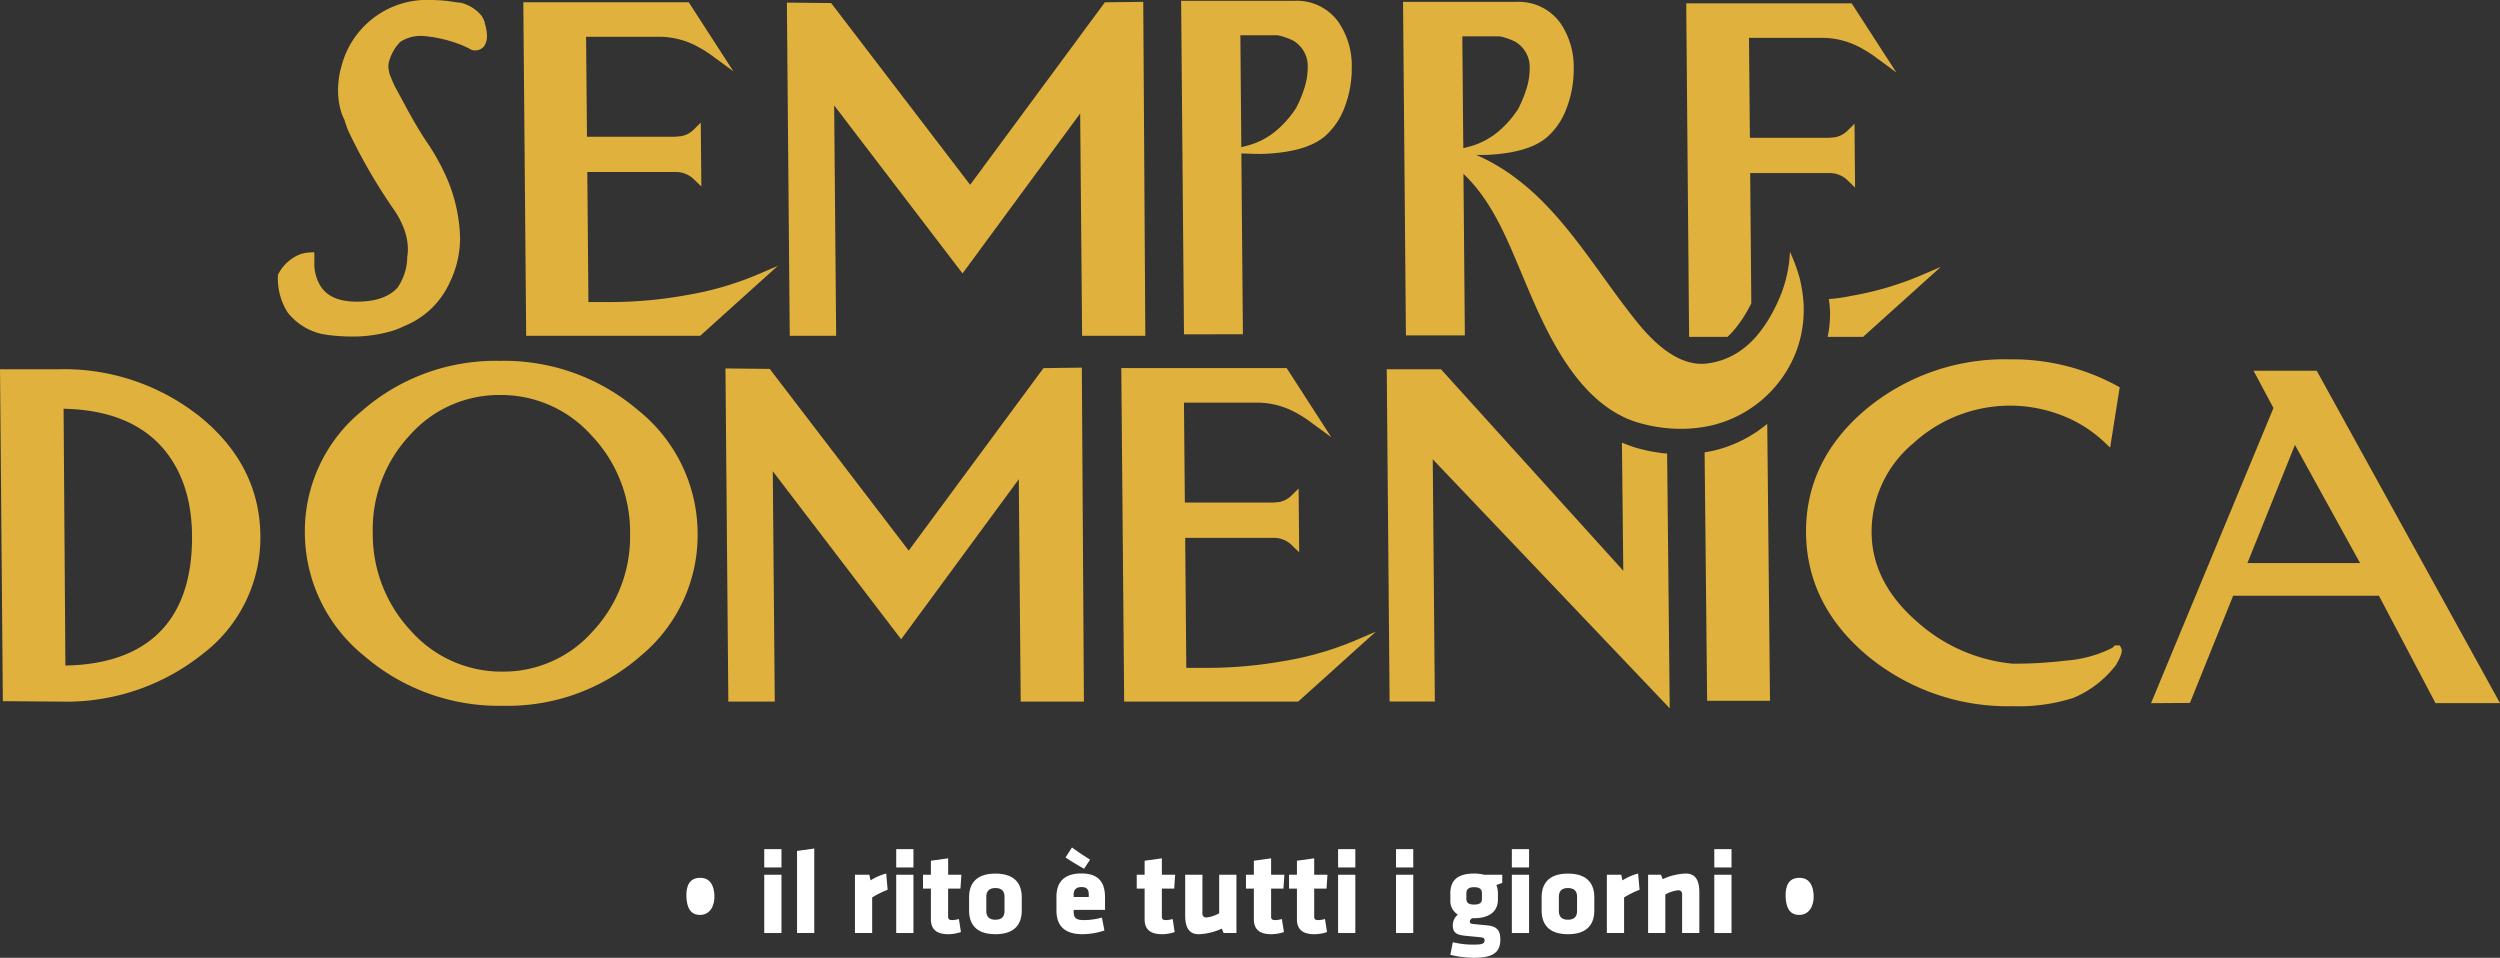 <?xml version="1.0" encoding="UTF-8"?> <svg xmlns="http://www.w3.org/2000/svg" width="278.082" height="106.538" viewBox="0 0 278.082 106.538"><rect x="0" y="0" width="278.082" height="106.538" fill="#333333" stroke="none"/><g id="Raggruppa_1" data-name="Raggruppa 1" transform="translate(-53.282 -62.586)"><path id="Tracciato_1" data-name="Tracciato 1" d="M78.585,99.67a13.417,13.417,0,0,0,1.791.266c.665.057,1.272.085,1.807.085a15.585,15.585,0,0,0,4.3-.566,8.663,8.663,0,0,0,1.583-.614,9.349,9.349,0,0,0,5-4.771,11.259,11.259,0,0,0,1.181-5.039A17.9,17.9,0,0,0,92.405,81.6a24.176,24.176,0,0,0-1.852-3.206c-.609-.893-1.359-2.149-2.224-3.723-.291-.557-.712-1.335-1.278-2.363a10.571,10.571,0,0,1-.467-1.053,3.18,3.18,0,0,1-.309-1.5A4.929,4.929,0,0,1,87.6,67.244a4.126,4.126,0,0,1,2.593-.65,14.743,14.743,0,0,1,3.747.823,10.082,10.082,0,0,1,1.538.687l.075.039.085.013a1.241,1.241,0,0,0,1.277-.426,1.94,1.94,0,0,0,.324-1.195A5.011,5.011,0,0,0,97,65.188a1.078,1.078,0,0,0-.121-.4,2.547,2.547,0,0,0-.227-.43,4.313,4.313,0,0,0-2.266-1.452l-.078-.024h-.076a6.12,6.12,0,0,1-.621-.078,16.948,16.948,0,0,0-2.515-.218,9.829,9.829,0,0,0-10.074,7.5,7.663,7.663,0,0,0-.267,1.311,9.819,9.819,0,0,0-.079,1.289,8.168,8.168,0,0,0,.338,2.319,4.6,4.6,0,0,0,.372.9,11.5,11.5,0,0,0,.411,1.2,61.834,61.834,0,0,0,5.043,8.733,9.513,9.513,0,0,1,1.136,2.119,6.435,6.435,0,0,1,.467,2.31,4.172,4.172,0,0,1-.031.569l0,.058a1.178,1.178,0,0,1-.03.149l-.01.069A6.148,6.148,0,0,1,87.3,94.569c-.93,1.042-2.455,1.571-4.532,1.571-1.906,0-3.2-.527-3.963-1.613a4.677,4.677,0,0,1-.766-2.7c0-.163,0-.327,0-.508,0-.03,0-.09,0-.181l-.01-.5-.515.034a3.577,3.577,0,0,0-1.184.249,4.727,4.727,0,0,0-2.283,2.113l-.063.111v.128a7.071,7.071,0,0,0,1.078,4.059,6.711,6.711,0,0,0,3.484,2.321Z" transform="translate(10.21)" fill="#e0b13c"></path><path id="Tracciato_2" data-name="Tracciato 2" d="M117.9,93.215a34.99,34.99,0,0,1-7.407,2.1,48.057,48.057,0,0,1-8.521.786H99.5l-.124-14.464h9.909a2.839,2.839,0,0,1,1.652.559,2.311,2.311,0,0,1,.276.237l.847.808-.063-7.1-.832.82a2.617,2.617,0,0,1-1.471.706c-.124,0-.288.016-.508.042H99.34l-.1-11.115h8.342a8.993,8.993,0,0,1,4.132,1.13,13.979,13.979,0,0,1,1.771,1.144l2.142,1.573-4.97-7.687h-18.4l.318,37.1h19.356l8.636-7.781Z" transform="translate(19.234 0.084)" fill="#e0b13c"></path><path id="Tracciato_3" data-name="Tracciato 3" d="M117.372,99.869l-.221-25.624L131.43,92.932l13.085-17.794.214,24.731h7.032l-.229-37.145-4.27.051-14.985,20.3L116.815,62.859l-4.924-.051.318,37.06Z" transform="translate(28.918 0.068)" fill="#e0b13c"></path><path id="Tracciato_4" data-name="Tracciato 4" d="M148.128,99.74l-.172-20.118.921.034c.794.03,1.455.03,1.962,0,3.045-.178,5.176-.842,6.511-2.03a8.025,8.025,0,0,0,2.154-3.309,11.921,11.921,0,0,0,.732-4.21,8.59,8.59,0,0,0-1.481-5.1,5.7,5.7,0,0,0-4.86-2.361h-12.64l.32,37.1Zm.641-21.024-.818.215-.106-12.45h4.146a7.336,7.336,0,0,1,1.683.569,3.281,3.281,0,0,1,1.664,3.036,7.652,7.652,0,0,1-.273,1.94,13.343,13.343,0,0,1-1.02,2.545A11.387,11.387,0,0,1,152,76.947a8.218,8.218,0,0,1-3.227,1.768" transform="translate(43.406 0.028)" fill="#e0b13c"></path><path id="Tracciato_5" data-name="Tracciato 5" d="M75.607,95.433a24.273,24.273,0,0,0-15.823-5.345h-6.5l.315,36.924,6.41.046a24.275,24.275,0,0,0,15.79-5.281,16.233,16.233,0,0,0,6.444-13.166C82.2,103.433,79.963,99,75.607,95.433M60.555,123.046l-.2-28.563c4.752.09,8.4,1.487,10.842,4.155,2.251,2.472,3.411,5.815,3.445,9.94.037,4.3-.978,7.7-3.02,10.113-2.37,2.8-6.09,4.265-11.065,4.355" transform="translate(0 13.569)" fill="#e0b13c"></path><path id="Tracciato_6" data-name="Tracciato 6" d="M113.151,95.036a22.914,22.914,0,0,0-15.457-5.572,22.6,22.6,0,0,0-15.389,5.594,17.29,17.29,0,0,0-6.317,13.551,17.687,17.687,0,0,0,6.549,13.63,22.949,22.949,0,0,0,15.478,5.591,22.477,22.477,0,0,0,15.388-5.6,17.414,17.414,0,0,0,6.274-13.633,17.6,17.6,0,0,0-6.525-13.566m-.99,13.574h0a15.374,15.374,0,0,1-4.129,10.918,13.241,13.241,0,0,1-10.04,4.507,13.479,13.479,0,0,1-10.169-4.488A15.714,15.714,0,0,1,83.545,108.6a15.3,15.3,0,0,1,4.108-10.856A13.258,13.258,0,0,1,97.719,93.26a13.5,13.5,0,0,1,10.146,4.489,15.551,15.551,0,0,1,4.3,10.86" transform="translate(11.203 13.262)" fill="#e0b13c"></path><path id="Tracciato_7" data-name="Tracciato 7" d="M142.688,90.022,127.7,110.32,112.24,90.107l-4.924-.051.32,37.06H112.8l-.22-25.622,14.277,18.687,13.087-17.8.212,24.731h7.032l-.231-37.145Z" transform="translate(26.661 13.512)" fill="#e0b13c"></path><path id="Tracciato_8" data-name="Tracciato 8" d="M155.027,122.559a48.112,48.112,0,0,1-8.523.786h-2.472l-.124-14.462h9.907a2.833,2.833,0,0,1,1.647.556,1.9,1.9,0,0,1,.278.237l.848.82-.063-7.1-.832.818a2.622,2.622,0,0,1-1.47.706,4.953,4.953,0,0,0-.508.04h-9.844l-.1-11.115h8.342a9,9,0,0,1,4.134,1.129,13.9,13.9,0,0,1,1.77,1.145l2.146,1.58L155.194,90H136.8l.32,37.1h19.354l8.638-7.779-2.678,1.142a35,35,0,0,1-7.4,2.1" transform="translate(41.206 13.528)" fill="#e0b13c"></path><path id="Tracciato_9" data-name="Tracciato 9" d="M187.759,99.471c-.164-.013-.329-.022-.493-.042s-.327-.048-.491-.072a17.246,17.246,0,0,1-2.724-.609c-.114-.036-.223-.076-.333-.115-.166-.058-.332-.118-.494-.182s-.332-.133-.493-.2l.151,14.256L162.6,90.088h-6.029l.318,36.96h5.033l-.233-26.945,26.358,27.7Z" transform="translate(50.963 13.569)" fill="#e0b13c"></path><path id="Tracciato_10" data-name="Tracciato 10" d="M186.726,94.544c-.16.121-.323.24-.488.355a14.452,14.452,0,0,1-5.01,2.24c-.163.037-.326.07-.49.1-.108.021-.212.043-.32.063-.057.009-.115.015-.172.024l.282,27.638h6.992l-.306-30.809c-.16.133-.323.261-.488.387" transform="translate(62.644 15.577)" fill="#e0b13c"></path><path id="Tracciato_11" data-name="Tracciato 11" d="M222.7,121.169h-.55l-.279.273a13.806,13.806,0,0,1-5.224,1.425,46.883,46.883,0,0,1-5.875.335,18.531,18.531,0,0,1-10.618-4.665c-3.327-2.887-5.03-6.217-5.061-9.9a12.8,12.8,0,0,1,4.628-9.939,15.914,15.914,0,0,1,16.5-3.127,14.505,14.505,0,0,1,4.721,2.949l.684.645,1.065-6.708-.294-.163a24.347,24.347,0,0,0-11.934-2.943,24.1,24.1,0,0,0-16.079,5.626c-4.413,3.751-6.628,8.35-6.583,13.669s2.339,9.913,6.814,13.662a24.462,24.462,0,0,0,16.171,5.623,19.94,19.94,0,0,0,6.741-.921,11.519,11.519,0,0,0,4.748-3.663l.048-.07c.56-1,.7-1.495.518-1.844Z" transform="translate(66.372 13.206)" fill="#e0b13c"></path><path id="Tracciato_12" data-name="Tracciato 12" d="M231.929,90.2H224.9l2.216,4.147L213.5,127.176l4.325-.027,4.807-11.925h16.215l6.293,11.949h7.177Zm4.822,21.394H224.217l5.288-13.143Z" transform="translate(79.05 13.626)" fill="#e0b13c"></path><path id="Tracciato_13" data-name="Tracciato 13" d="M183.471,99.933c.164-.154.32-.314.472-.479s.281-.315.415-.478a13.826,13.826,0,0,0,1.256-1.84c.093-.161.182-.323.266-.479s.169-.323.245-.478h-.01l-.125-14.464h8.893a2.844,2.844,0,0,1,1.649.556,2.076,2.076,0,0,1,.275.237l.848.82-.06-7.1-.83.815a2.636,2.636,0,0,1-1.474.706c-.122,0-.287.016-.508.043h-8.826l-.1-11.117H194.2a8.989,8.989,0,0,1,4.134,1.131,13.955,13.955,0,0,1,1.773,1.145l2.14,1.571-4.97-7.687h-18.4l.318,37.1Z" transform="translate(61.97 0.123)" fill="#e0b13c"></path><path id="Tracciato_14" data-name="Tracciato 14" d="M189.543,86.037c.012.1.064.451.075.557,0,.054.009.109.012.163.013.16.028.32.036.478a11.772,11.772,0,0,1-.091,2.053c-.019.161-.042.321-.07.479s-.058.32-.094.479h3.947l8.638-7.782-2.678,1.144a34.918,34.918,0,0,1-7.4,2.1,16.343,16.343,0,0,1-2.372.332" transform="translate(67.166 9.808)" fill="#e0b13c"></path><path id="Tracciato_15" data-name="Tracciato 15" d="M202.353,96.587a16.429,16.429,0,0,0-.447-3.109,18.006,18.006,0,0,0-1.087-2.936,14.707,14.707,0,0,1-.915,4.512c-.131.34-.3.742-.5,1.177-.072.157-.149.317-.231.481s-.16.318-.246.482a15.734,15.734,0,0,1-1.138,1.838q-.175.242-.363.479c-.128.161-.261.321-.4.478a9.51,9.51,0,0,1-1.614,1.471,8.168,8.168,0,0,1-3.995,1.51c-3.047.266-5.747-2.342-7.534-4.541-5.158-6.344-9.141-14.166-16.7-18.078-.411-.212-.827-.409-1.241-.587l-.034-.015c.45.01.844.009,1.186,0l.276-.012c.233-.013.458-.031.681-.051,2.684-.233,4.6-.883,5.83-1.979a8.016,8.016,0,0,0,2.152-3.308,11.936,11.936,0,0,0,.733-4.211,8.61,8.61,0,0,0-1.481-5.1,5.705,5.705,0,0,0-4.861-2.361h-12.64l.131,15.221.016,1.916.172,19.961h6.556l-.142-16.507-.007-.742-.006-.721c.034.033.069.063.1.1,2.942,2.843,4.543,6.647,6.092,10.327l.545,1.295c2.112,5.021,5.212,12.389,10.873,15.228.163.082.327.161.493.236s.327.14.494.2c.217.084.436.163.659.233a16.049,16.049,0,0,0,2.4.548c.164.025.327.052.493.072s.327.034.491.051c.23.021.458.045.69.055a16.128,16.128,0,0,0,3.484-.2c.163-.028.323-.061.484-.094s.329-.073.491-.113a13.385,13.385,0,0,0,9.317-8.429,13.146,13.146,0,0,0,.736-4.771M164.477,78.175l-.1-11.617h4.146a7.2,7.2,0,0,1,1.683.57,3.276,3.276,0,0,1,1.664,3.035A7.537,7.537,0,0,1,171.6,72.1a13.5,13.5,0,0,1-1.018,2.543,11.236,11.236,0,0,1-2.049,2.379,8.531,8.531,0,0,1-2.706,1.6c-.173.061-.346.116-.521.163l-.291.076-.526.139,0-.311Z" transform="translate(51.563 0.066)" fill="#e0b13c"></path><path id="Tracciato_16" data-name="Tracciato 16" d="M110.205,125.832h1.916v2.037h-1.916Zm0,2.848h1.916v6.483h-1.916Z" transform="translate(28.086 31.206)" fill="#fff"></path><path id="Tracciato_17" data-name="Tracciato 17" d="M112.647,135.185v-9.132l1.916-.266v9.4Z" transform="translate(29.291 31.183)" fill="#fff"></path><path id="Tracciato_18" data-name="Tracciato 18" d="M118.877,130.311v3.953h-1.916v-6.481h1.6l.134.626a6.174,6.174,0,0,1,1.743-.759l.16,1.81a9.389,9.389,0,0,0-1.717.851" transform="translate(31.419 32.103)" fill="#fff"></path><path id="Tracciato_19" data-name="Tracciato 19" d="M120.035,125.832h1.916v2.037h-1.916Zm0,2.848h1.916v6.483h-1.916Z" transform="translate(32.936 31.206)" fill="#fff"></path><path id="Tracciato_20" data-name="Tracciato 20" d="M124.865,134.957c-1.238,0-1.956-.466-1.956-1.664v-3.408h-.878v-1.544h.878v-1.558l1.918-.266v1.823H126.3l-.106,1.544h-1.371v3.142c0,.266.158.358.4.358a2.619,2.619,0,0,0,.8-.119l.225,1.452a4.517,4.517,0,0,1-1.384.239" transform="translate(33.921 31.544)" fill="#fff"></path><path id="Tracciato_21" data-name="Tracciato 21" d="M125.462,131.776v-1.5c0-1.332.626-2.622,2.929-2.622s2.929,1.29,2.929,2.622v1.5c0,1.332-.626,2.622-2.929,2.622s-2.929-1.29-2.929-2.622m3.94.054v-1.61c0-.614-.32-.959-1.011-.959s-1.013.345-1.013.959v1.61c0,.612.32.957,1.013.957s1.011-.345,1.011-.957" transform="translate(35.614 32.103)" fill="#fff"></path><path id="Tracciato_22" data-name="Tracciato 22" d="M133.886,132.655v.187c0,.745.293.945,1.171.945a7.562,7.562,0,0,0,1.97-.281l.279,1.438a7.7,7.7,0,0,1-2.436.412c-2.1,0-2.9-1.038-2.9-2.636V131.2c0-1.4.626-2.6,2.782-2.6s2.622,1.278,2.622,2.69v1.357Zm1.157-4.579c-.745-.412-1.265-.733-2.062-1.251l.718-1.119c.7.52,1.357.945,2.01,1.357Zm.52,2.861c0-.452-.133-.824-.8-.824s-.878.372-.878.824v.279h1.677Z" transform="translate(38.824 31.143)" fill="#fff"></path><path id="Tracciato_23" data-name="Tracciato 23" d="M140.783,134.957c-1.238,0-1.956-.466-1.956-1.664v-3.408h-.878v-1.544h.878v-1.558l1.918-.266v1.823h1.477l-.106,1.544h-1.371v3.142c0,.266.158.358.4.358a2.619,2.619,0,0,0,.8-.119l.225,1.452a4.517,4.517,0,0,1-1.384.239" transform="translate(41.775 31.544)" fill="#fff"></path><path id="Tracciato_24" data-name="Tracciato 24" d="M143.475,127.739v4.286a.41.41,0,0,0,.466.466,3.739,3.739,0,0,0,1.4-.466v-4.286h1.918v6.483H145.83l-.2-.493a6.561,6.561,0,0,1-2.582.626c-1.105,0-1.49-.826-1.49-2.076v-4.54Z" transform="translate(43.556 32.146)" fill="#fff"></path><path id="Tracciato_25" data-name="Tracciato 25" d="M148.92,134.957c-1.238,0-1.956-.466-1.956-1.664v-3.408h-.878v-1.544h.878v-1.558l1.918-.266v1.823h1.477l-.106,1.544h-1.371v3.142c0,.266.158.358.4.358a2.618,2.618,0,0,0,.8-.119l.226,1.452a4.518,4.518,0,0,1-1.384.239" transform="translate(45.789 31.544)" fill="#fff"></path><path id="Tracciato_26" data-name="Tracciato 26" d="M152.13,134.957c-1.24,0-1.958-.466-1.958-1.664v-3.408h-.878v-1.544h.878v-1.558l1.919-.266v1.823h1.477l-.106,1.544h-1.371v3.142c0,.266.157.358.4.358a2.61,2.61,0,0,0,.8-.119l.226,1.452a4.508,4.508,0,0,1-1.383.239" transform="translate(47.372 31.544)" fill="#fff"></path><path id="Tracciato_27" data-name="Tracciato 27" d="M152.948,125.832h1.916v2.037h-1.916Zm0,2.848h1.916v6.483h-1.916Z" transform="translate(49.175 31.206)" fill="#fff"></path><path id="Tracciato_28" data-name="Tracciato 28" d="M157.262,125.832h1.916v2.037h-1.916Zm0,2.848h1.916v6.483h-1.916Z" transform="translate(51.304 31.206)" fill="#fff"></path><path id="Tracciato_29" data-name="Tracciato 29" d="M161.308,129.766c.027-1.3.745-2.116,2.649-2.116a4.5,4.5,0,0,1,1.1.133h2.025v.905l-.654.24a2.415,2.415,0,0,1,.173.838v.786c0,1.238-.865,2.064-2.648,2.064h-.2c-.133.079-.279.173-.279.358a.253.253,0,0,0,.214.267c.865.093,1.13.119,1.61.16,1.092.093,1.571.466,1.571,1.584,0,1.556-.972,2.036-2.982,2.036a11.48,11.48,0,0,1-2.582-.332l.279-1.4a9.552,9.552,0,0,0,2.13.267c1,0,1.4-.04,1.4-.466,0-.254-.119-.32-.5-.36-.733-.067-.853-.081-1.652-.16-.878-.093-1.384-.279-1.384-1.171a1.6,1.6,0,0,1,.56-1.186,1.775,1.775,0,0,1-.826-1.664Zm3.514.693v-.612c0-.426-.226-.68-.865-.68s-.865.254-.865.68v.612c0,.439.239.639.865.639s.865-.2.865-.639" transform="translate(53.3 32.103)" fill="#fff"></path><path id="Tracciato_30" data-name="Tracciato 30" d="M165.889,125.832h1.916v2.037h-1.916Zm0,2.848h1.916v6.483h-1.916Z" transform="translate(55.56 31.206)" fill="#fff"></path><path id="Tracciato_31" data-name="Tracciato 31" d="M168.107,131.776v-1.5c0-1.332.626-2.622,2.929-2.622s2.929,1.29,2.929,2.622v1.5c0,1.332-.626,2.622-2.929,2.622s-2.929-1.29-2.929-2.622m3.941.054v-1.61c0-.614-.32-.959-1.013-.959s-1.011.345-1.011.959v1.61c0,.612.32.957,1.011.957s1.013-.345,1.013-.957" transform="translate(56.655 32.103)" fill="#fff"></path><path id="Tracciato_32" data-name="Tracciato 32" d="M174.881,130.311v3.953h-1.916v-6.481h1.6l.134.626a6.174,6.174,0,0,1,1.743-.759l.16,1.81a9.342,9.342,0,0,0-1.717.851" transform="translate(59.052 32.103)" fill="#fff"></path><path id="Tracciato_33" data-name="Tracciato 33" d="M179.819,134.266V129.98a.41.41,0,0,0-.466-.466,3.756,3.756,0,0,0-1.4.466v4.286h-1.916v-6.483h1.425l.2.493a6.561,6.561,0,0,1,2.582-.626c1.105,0,1.492.826,1.492,2.076v4.54Z" transform="translate(60.568 32.103)" fill="#fff"></path><path id="Tracciato_34" data-name="Tracciato 34" d="M180.968,125.832h1.916v2.037h-1.916Zm0,2.848h1.916v6.483h-1.916Z" transform="translate(63 31.206)" fill="#fff"></path><path id="Tracciato_35" data-name="Tracciato 35" d="M105.9,132.094c-1.089-.012-1.441-.883-1.489-1.988-.052-1.234.332-2.162,1.574-2.137,1.1.022,1.495.9,1.541,1.955.048,1.128-.469,2.183-1.626,2.17" transform="translate(25.223 32.26)" fill="#fff"></path><path id="Tracciato_36" data-name="Tracciato 36" d="M187.773,132.094c-1.09-.012-1.443-.883-1.49-1.988-.052-1.234.332-2.162,1.574-2.137,1.1.022,1.5.9,1.541,1.955.048,1.128-.469,2.183-1.625,2.17" transform="translate(65.62 32.26)" fill="#fff"></path></g></svg> 